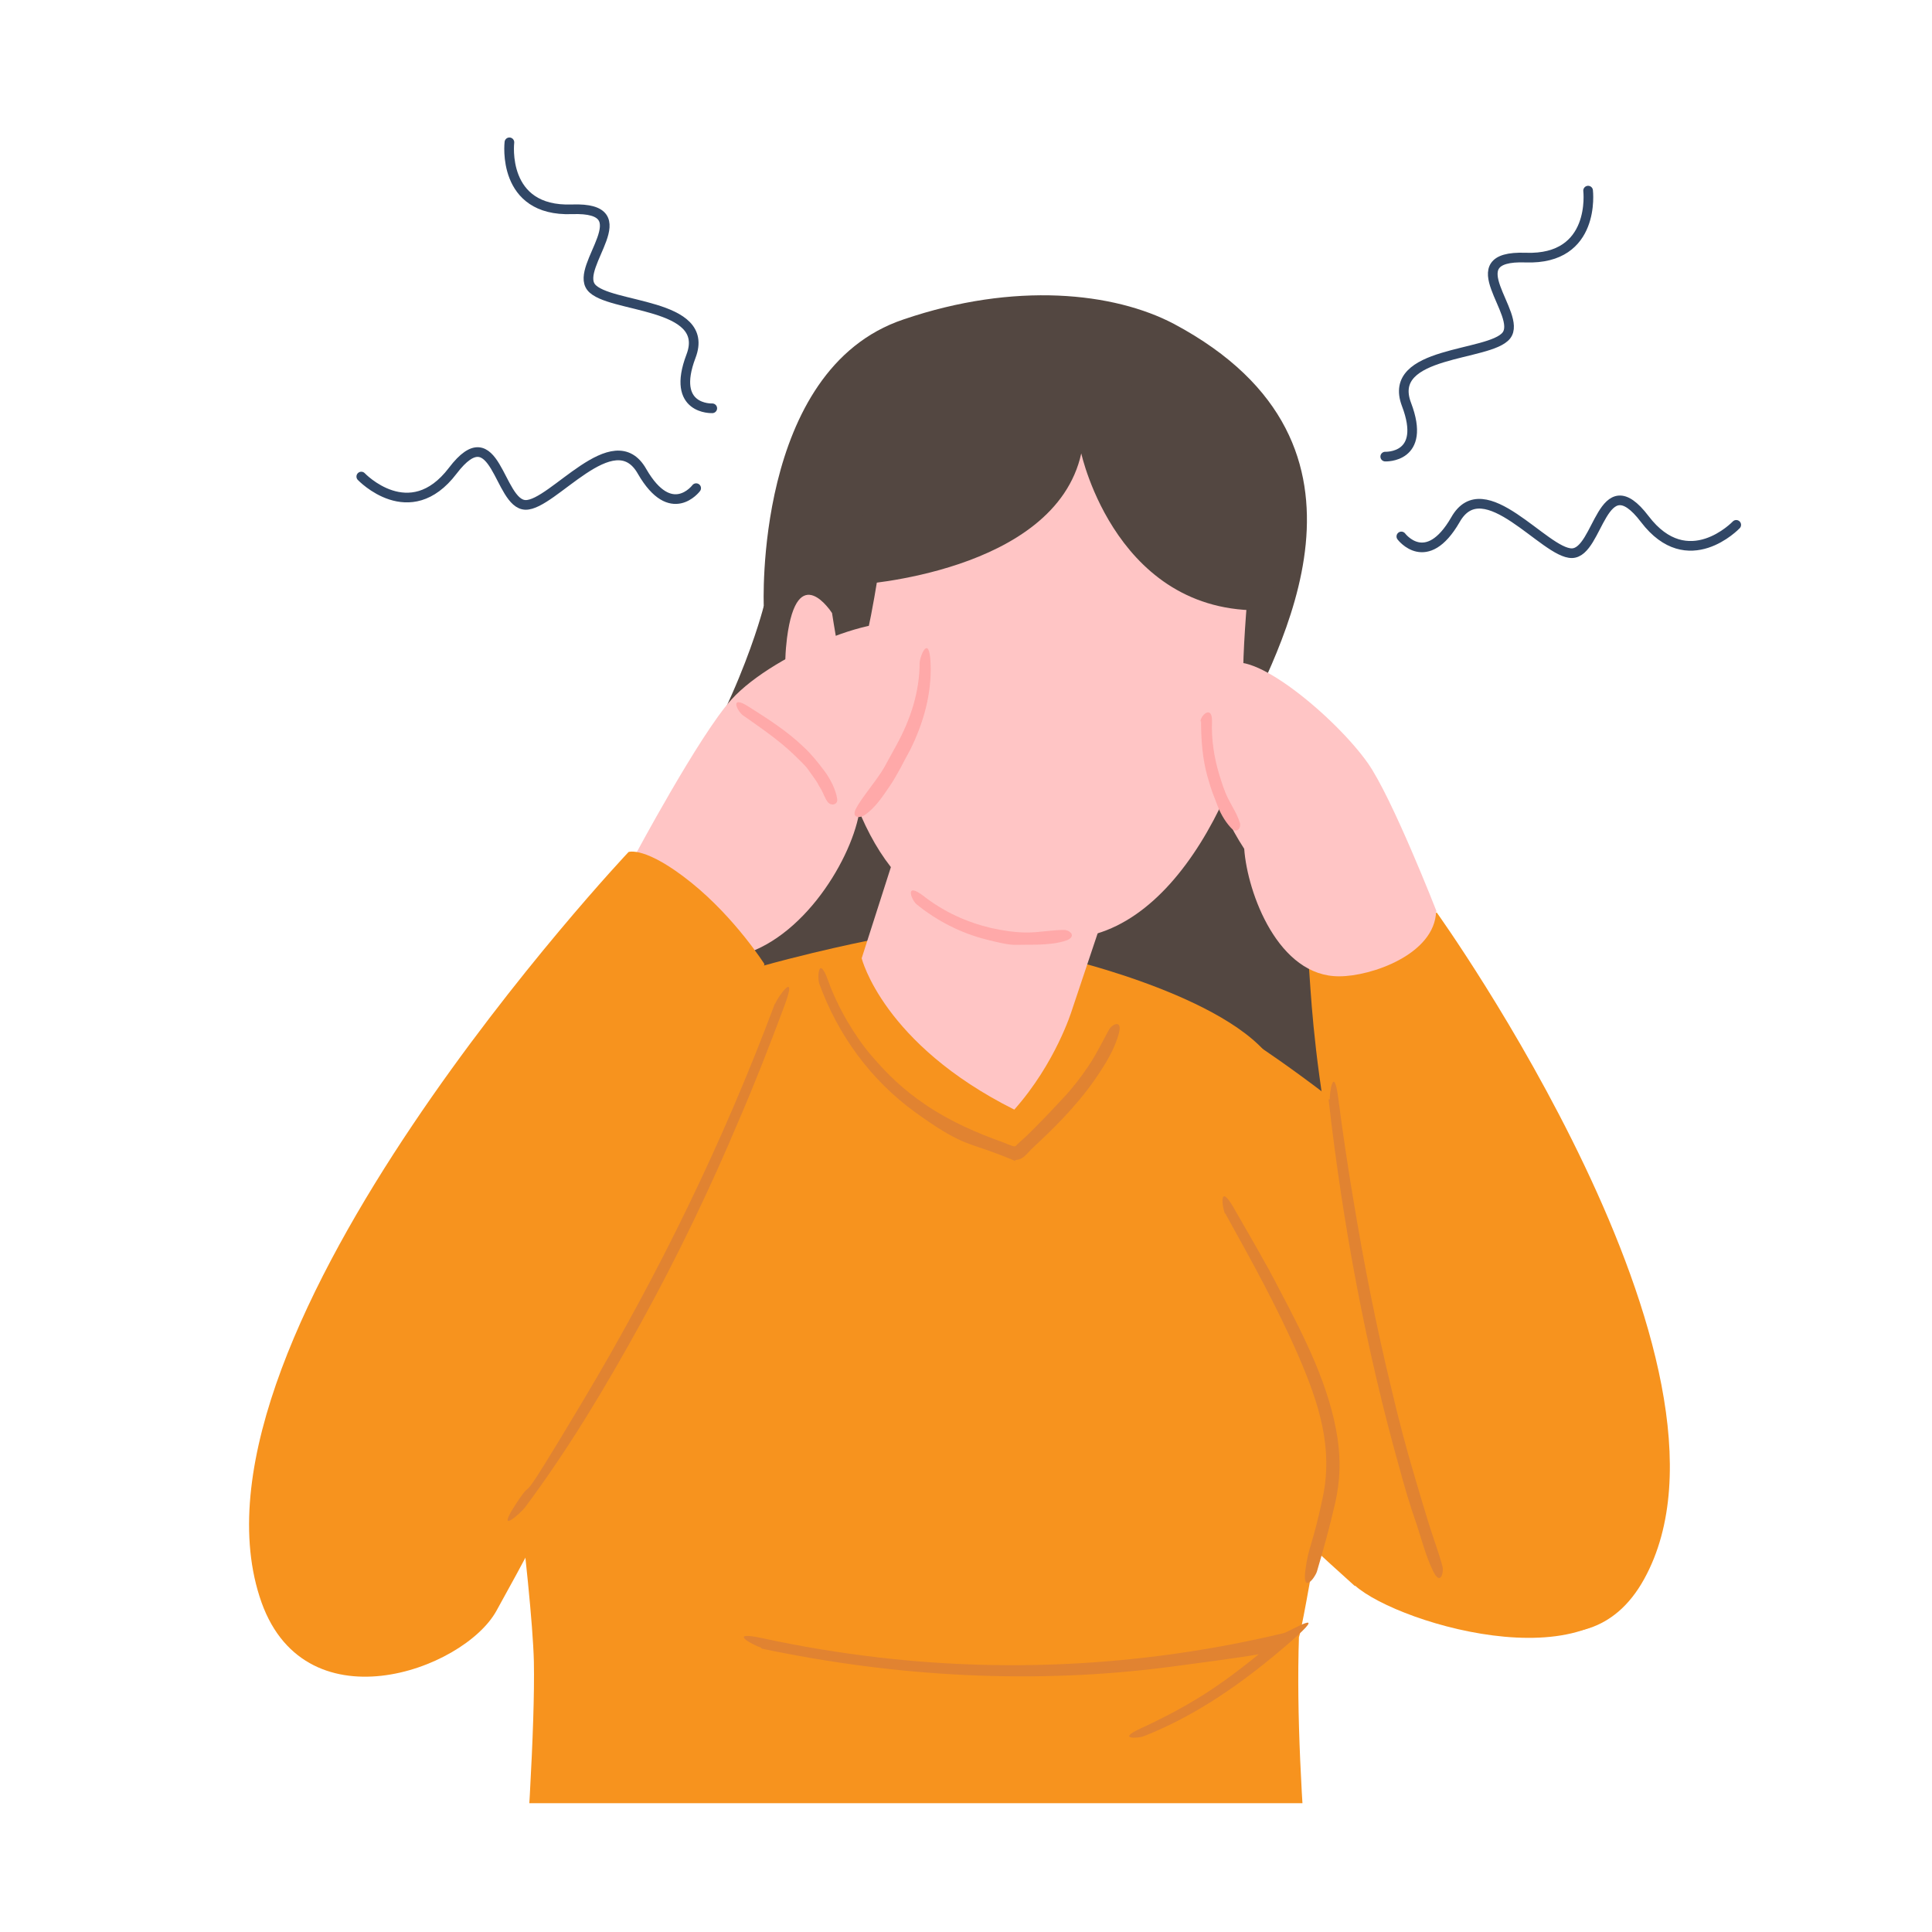<?xml version="1.0" encoding="UTF-8"?>
<svg id="_レイヤー_1" data-name="レイヤー 1" xmlns="http://www.w3.org/2000/svg" width="300" height="300" xmlns:xlink="http://www.w3.org/1999/xlink" version="1.1" viewBox="0 0 300 300">
  <defs>
    <style>
      .cls-1 {
        clip-path: url(#clippath);
      }

      .cls-2, .cls-3, .cls-4, .cls-5, .cls-6, .cls-7, .cls-8, .cls-9, .cls-10, .cls-11 {
        stroke-width: 0px;
      }

      .cls-2, .cls-12 {
        fill: none;
      }

      .cls-3 {
        fill: #ffc5c5;
      }

      .cls-4 {
        fill: #ffa9a9;
      }

      .cls-5 {
        fill: #314766;
      }

      .cls-6 {
        fill: #f7931e;
      }

      .cls-7 {
        fill: #ffa05f;
      }

      .cls-12 {
        stroke: #314766;
        stroke-linecap: round;
        stroke-linejoin: round;
        stroke-width: 1.5px;
      }

      .cls-8 {
        fill: #e18331;
      }

      .cls-9 {
        fill: #ce6e3e;
      }

      .cls-10 {
        fill: #534741;
      }

      .cls-11 {
        fill: #e28b50;
      }
    </style>
    <clipPath id="clippath">
      <rect class="cls-2" x="20" y="20" width="260" height="260"/>
    </clipPath>
  </defs>
  <rect class="cls-2" width="300" height="300"/>
  <g class="cls-1">
    <g>
      <path class="cls-10" d="M194.7,95s-9.3,21.8-1.4,36.8c7.9,15,25,28.7,2.7,51.9-22.3,23.2-53.2,21.3-75.5,10.8-33.7-15.8-33.1-46.5-19.7-64.5,13.4-18,17.8-35.9,17.8-35.9,0,0,56.8-35.4,76.1.9Z"/>
      <path class="cls-11" d="M206,350.1s30.2,43.5,54.8,82.7c-54.9,6.8-104.4,8.9-160.5,8-56-.9-83.6-9.4-83.6-9.4,19.5-23.7,36.6-64.3,61.5-81.3h127.7Z"/>
      <path class="cls-6" d="M198.4,166.1c-5.4-10.9-33.2-17.3-33.2-17.3l-29.1-3s-41.4,7.8-50.6,19.6c-4.6,5.8-7.7,24.1-7.7,24.1,1.4,4.7,3.7,9.2,6.9,13.4-2.4,2.2-4.8,4.9-6.9,8.1,0,0,4.8,35.2,5.1,47,.4,19.8-5.1,79-5.1,79,0,0-6,14.7-1.6,16.8,21.9,10.3,95,11.2,130.9-.3,5.2-1.7-.5-8.8-1.1-21.9-1-22.8-5.1-53.2-4.3-77.4.4-.6,6.4-33,5.7-43.4-.9-14.2-3.3-33-9.1-44.7Z"/>
      <path class="cls-3" d="M148.8,102l-15,46.8s3.3,13.3,23.7,23.5c6.4-7.2,8.9-15.3,8.9-15.3l14.8-44.2-32.3-10.9Z"/>
      <g>
        <path class="cls-10" d="M118.6,94.2s-1.6-36.8,21.7-44.6c17.3-5.9,32.7-4.2,42,.7,35.4,18.9,15.7,51.2,10.3,63.4-5.4,12.2-61.1-7.2-61.1-7.2l-12.8-12.3Z"/>
        <path class="cls-3" d="M134.3,73s-9.7,21.7-4.1,43.2c5.5,21.4,14.8,28.1,33.4,29.5,18.6,1.4,30.9-25.1,33.6-46.8,2.7-21.7-3.5-24.9-3.5-24.9,0,0-33.4-29.4-59.4-1Z"/>
        <path class="cls-10" d="M128.8,94.7s.6,6.4,3.4,9.3c2.4,2.4,6.3-30,6.3-30,0,0,26.8-19.3,56.2,8.3,0,0-2.3,20.5-1.5,26.2.8,5.7,5.3-9.1,5.3-9.1l1.5-19.3-5.7-8.9-15.4-8.5-21.9-5.3-23.4,6.6-4,10.5-.8,20.2Z"/>
        <path class="cls-3" d="M129.2,95.2s-5.4-8.5-7,3.9c-1,8.1.5,17.2,10.9,16.3-2.7-12.1-3.9-20.2-3.9-20.2Z"/>
      </g>
      <path class="cls-4" d="M142.3,140.4c3.2,2.6,6.9,4.5,10.9,5.5s3.9.8,5.9.8,4.4,0,6.3-.6.8-1.7-.2-1.7c-1.9,0-3.8.4-5.7.4s-3.8-.3-5.6-.7c-3.8-.9-7.3-2.5-10.4-4.9s-2,.5-1.2,1.2h0Z"/>
      <path class="cls-10" d="M133,90.8s30.8-1.8,34.9-20.4c0,0,5.6,25.9,29.5,24.3,2.5-18.7-7.6-33.1-29.5-36.8-21.9-3.7-35.5,11.1-34.9,33Z"/>
      <g>
        <path class="cls-6" d="M223.2,240.8c2.9,8.9,22.9,21.1,32.1,4.4,18.3-33.1-32.2-103.5-32.2-103.5l-19.9,7.7c.7,9.3,1.2,33.3,19.9,91.4Z"/>
        <path class="cls-6" d="M210.4,246.2c6.9,6.2,40.3,15.9,44.3-2.7,7.8-37-58.9-80.8-58.9-80.8l-40,17.8c3.4,8.7,12.2,27.8,54.6,65.8Z"/>
        <path class="cls-3" d="M223.1,141.6s-6.9-17.7-10.7-23.1c-5-7.1-18.3-18.2-21.9-15.1-3.6,3.2-5.9,15.2,2.7,28.4.5,6.9,5.3,19.9,14.8,19.8,4.9,0,14.8-3.4,15-10.1Z"/>
        <path class="cls-3" d="M98.4,133.2s10.2-19.1,15.2-24.6c6.6-7.3,25.8-15.1,28.7-10.5,2.4,3.8,2.7,14.4-8.9,28.2-1.4,7.7-9.5,20.8-20.2,22.4-8.1,1.2-15.5-7.9-14.7-15.5Z"/>
        <path class="cls-6" d="M77.1,250.1c-5.1,9.3-30.3,18.4-36.8-2.2-13.1-41,57.3-115.6,57.3-115.6,0,0,2.6-1,9.8,4.8,6.8,5.5,11.3,12.6,11.3,12.6-2.9,10.2-7.9,39.7-41.6,100.4Z"/>
        <path class="cls-4" d="M115.4,111.1c2.7,1.9,5.5,3.8,7.9,6.1s2,2.1,2.9,3.3.8,1.3,1.2,1.9.6,1.4,1.1,2.1,1.6.5,1.5-.4c-.2-1.5-1.1-3.2-2-4.4s-2-2.6-3.2-3.7c-2.6-2.5-5.6-4.4-8.6-6.3s-1.7.8-.8,1.4h0Z"/>
      </g>
      <g>
        <path class="cls-8" d="M206.3,170.7c2.2,19.4,5.8,38.8,11.1,57.6.7,2.6,1.5,5.3,2.4,7.9s1.5,5.2,2.7,7.7,1.7.2,1.5-.6c-.6-2.3-1.5-4.6-2.2-6.9s-1.4-4.6-2.1-7c-1.4-4.7-2.6-9.3-3.7-14-2.3-9.5-4.2-19.1-5.8-28.8-.9-5.3-1.7-10.7-2.4-16.1s-1.4-.6-1.3.2h0Z"/>
        <path class="cls-8" d="M190.3,188.5c4,7.2,8,14.4,11.3,22s5.4,14.4,3.8,22-2.2,7.5-2.7,11.3,1.5,1.2,1.8.2c1-3.4,2-7,2.8-10.5s.9-6.7.4-10.1c-1.2-8.1-5.2-15.9-9-23.1-2.2-4.3-4.7-8.5-7.1-12.7s-1.8,0-1.4.8h0Z"/>
        <path class="cls-8" d="M120.3,155.9c-8,21.4-18,41.9-29.7,61.5s-6.9,10.7-10.4,16,.7,1.5,1.3.7c6.8-9.1,12.7-19,18.2-29s10.6-20.6,15.1-31.3c2.5-5.8,4.8-11.7,7-17.6s-1.1-1.3-1.4-.4h0Z"/>
        <path class="cls-8" d="M118.3,256c20.9,4.4,42.4,5.6,63.6,2.8s12.1-1.9,18-3.4l-.9-1.5c-3.4,2.9-6.8,5.7-10.5,8.2s-7.5,4.5-11.4,6.3-.2,1.5.5,1.2c8.4-3.3,15.8-8.6,22.6-14.5s0-1.7-.9-1.5c-20.5,4.9-41.7,6.2-62.6,3.8-6.1-.7-12.2-1.7-18.2-3s-1.3,1.2-.4,1.4h0Z"/>
        <path class="cls-5" d="M83,337c.2,2.3.6,4.6,1.1,6.8s1.1,4.5,2.1,6.6,1.6.2,1.4-.6c-.6-2.1-1.4-4.2-1.9-6.3s-.9-4.3-1.2-6.5-1.6-1-1.5,0h0Z"/>
        <path class="cls-5" d="M93.5,340.4c0,2.6.2,5.1.5,7.6s.7,5.1,1.5,7.4,1.5.5,1.4-.4c-.4-2.4-1-4.8-1.3-7.3s-.5-4.9-.6-7.4-1.5-1-1.5,0h0Z"/>
        <path class="cls-5" d="M197.4,334.6c-.2,3.5-.9,7-2.1,10.4s-3,6.4-4.9,9.4.6,1.5,1.1.9c4.8-5.6,7.1-13.4,7.3-20.7s-1.5-1-1.5,0h0Z"/>
        <path class="cls-5" d="M177.9,344.9c-.6,2.1-1.3,4.2-1.9,6.2s1.1,1.3,1.4.4c.7-2.1,1.3-4.1,2-6.2s-1.2-1.4-1.5-.4h0Z"/>
        <path class="cls-8" d="M127.2,152.7c2.9,8,8,15,14.9,20s8.1,4.7,12.6,6.4,2.2,1.1,3.2,1,1.6-1,2.2-1.6c1.7-1.6,3.4-3.2,5-4.9s3.5-3.9,5-6.1,2.9-4.4,3.6-6.9-1.1-1.5-1.5-.7c-1,1.8-1.9,3.7-3.1,5.5s-2.5,3.5-4,5.1-2.9,3.1-4.4,4.6-1.4,1.4-2.2,2.1-.7.8-1,.8-1.2-.4-1.7-.6c-4.2-1.5-8.3-3.3-12-5.8s-6-4.8-8.5-7.7-5.2-7.4-6.7-11.6-1.7-.5-1.4.4h0Z"/>
      </g>
      <path class="cls-4" d="M142.8,102.9c0,4.5-1.4,8.8-3.6,12.8s-1.8,3.4-2.9,5-2.4,3.1-3.3,4.7.4,1.7,1.2,1.2c1.7-1.1,2.9-3,4-4.6s2.1-3.7,3.1-5.5c2.1-4.2,3.4-8.8,3.2-13.5s-1.7-1.1-1.7,0h0Z"/>
      <path class="cls-4" d="M186.5,111.9c0,2.9.2,5.9,1,8.7s.9,2.7,1.4,4.1,1.2,2.7,2.2,3.8,1.7,0,1.4-.8c-.4-1.3-1.2-2.5-1.8-3.7s-1-2.5-1.4-3.8c-.8-2.7-1.2-5.4-1.1-8.1s-1.8-1.1-1.8,0h0Z"/>
      <g>
        <g>
          <path class="cls-3" d="M165.6,439.4s27.7-4,33.5-4,12.9,5.3,12.9,5.3c0,0,23.4,1.2,28.2,5.1,4.8,3.9,5.9,33.6-10.9,34.6-16.8.9-58.8-13.7-58.8-13.7l-4.8-27.2Z"/>
          <path class="cls-7" d="M172.3,470.8c.9-2.2,5.3-12.5,8.3-35.2,0,0-58.2-27.8-104.4-49.7-41.2-19.6-88.6-34.4-101.9-15.2-18.3,26.3,4.6,56,14.6,65.6,39.2,37.9,150.3,33.2,183.5,34.4Z"/>
        </g>
        <g>
          <path class="cls-3" d="M119.1,439.4s-27.7-4-33.5-4-12.9,5.3-12.9,5.3c0,0-23.4,1.2-28.2,5.1-4.8,3.9-5.9,33.6,10.9,34.6,16.8.9,58.8-13.7,58.8-13.7l4.8-27.2Z"/>
          <path class="cls-7" d="M112.5,470.8c-.9-2.2-5.3-12.5-8.3-35.2,0,0,58.2-27.8,104.4-49.7,41.2-19.6,88.6-34.4,101.9-15.2,18.3,26.3-4.6,56-14.6,65.6-39.2,37.9-150.3,33.2-183.5,34.4Z"/>
        </g>
        <g>
          <g>
            <path class="cls-12" d="M79.1,22.1s-1.3,10.8,9.7,10.4c11-.4.4,8.8,3,12.1,2.6,3.3,18.7,2.3,15.5,10.7-3.2,8.4,3.3,8.1,3.3,8.1"/>
            <path class="cls-12" d="M56.1,74s7.5,7.9,14.2-.9c6.7-8.8,7.1,5.2,11.3,5.3,4.2.1,13.7-13,18.1-5.2,4.5,7.8,8.4,2.6,8.4,2.6"/>
          </g>
          <g>
            <path class="cls-12" d="M246.6,29.6s1.3,10.8-9.7,10.4c-11-.4-.4,8.8-3,12.1-2.6,3.3-18.7,2.3-15.5,10.7,3.2,8.4-3.3,8.1-3.3,8.1"/>
            <path class="cls-12" d="M269.6,81.5s-7.5,7.9-14.2-.9c-6.7-8.8-7.1,5.2-11.3,5.3-4.2.1-13.7-13-18.1-5.2-4.5,7.8-8.4,2.6-8.4,2.6"/>
          </g>
        </g>
        <path class="cls-9" d="M106.3,436.3c6.1-2.7,12-5.8,17.9-9s5.4-2.9,8.1-4.2,6.6-3,9.8-4.7.2-1.5-.5-1.2c-3.4,1.1-6.6,2.8-9.7,4.3s-5.6,2.9-8.3,4.3c-5.9,3.2-11.9,6.3-18,9.2s-.1,1.6.7,1.2h0Z"/>
        <path class="cls-9" d="M-1.3,368.6c.5,7.4-2.1,14.8-7.2,20.1s-5.7,4.8-9.1,6.2-6.9,1.9-10.6,2.2-.9,1.4,0,1.5c3.8.5,8-.5,11.5-2s6.9-3.7,9.5-6.5c5.4-5.7,8-13.7,7.4-21.5s-1.7-1-1.6,0h0Z"/>
        <path class="cls-9" d="M279.8,369.3c-.9,7.8,2.2,15.8,8.2,20.8s6.4,4.1,10,5.4,7.8,2.5,11.8,3,1.1-1.4.2-1.7c-3.5-1.1-7.2-1.8-10.7-3s-6.9-2.8-9.7-5c-5.9-4.7-9-12.1-8.1-19.6s-1.5-1.1-1.7,0h0Z"/>
        <path class="cls-4" d="M51.6,454.1c0,3.1.2,6.3.8,9.3s1.3,6.2,2.7,9,2.1.3,1.8-.8c-.8-2.9-1.9-5.6-2.4-8.6s-.9-5.9-.9-8.9-2-1.3-2,0h0Z"/>
        <path class="cls-7" d="M75,368.8c7.5,8.4,16.9,14.7,27.4,18.7s1.2-.8.8-1.3c-6.9-8.1-14.8-15.4-22.8-22.5l-.5,1.3c2.2.2,4.1,1,5.8,2.3s1.2-.5.7-.9c-1.8-1.6-4-2.6-6.3-2.9s-1.3.7-.7,1.2c7.8,7.3,15.8,14.4,22.7,22.5l.8-1.3c-10.3-3.7-19.5-10.1-26.9-18.2s-1.6.3-1,1h0Z"/>
        <path class="cls-7" d="M204.4,359.1c-6.8,10.5-15.2,19.8-24.9,27.7s-.3,1.1.2,1.3c1.1.6,2.3.4,3.5,0s3.1-1.5,4.6-2.3c3-1.6,6.1-3.3,8.9-5.3s.1-1.9-.8-1.3c-2.4,1.4-4.8,3-7.3,4.3s-2.3,1.3-3.5,1.9-3.2,2.1-4.4,1.4l.2,1.3c9.8-8,18.3-17.5,25.1-28.1.5-.8-.8-1.6-1.3-.8h0Z"/>
        <path class="cls-7" d="M188.4,362.2c-6,5.9-12.4,11.2-18.9,16.4s.2,1.8,1,1.2c6.9-4.8,13.2-10.6,19.2-16.4s-.4-2-1.2-1.2h0Z"/>
      </g>
    </g>
  </g>
</svg>